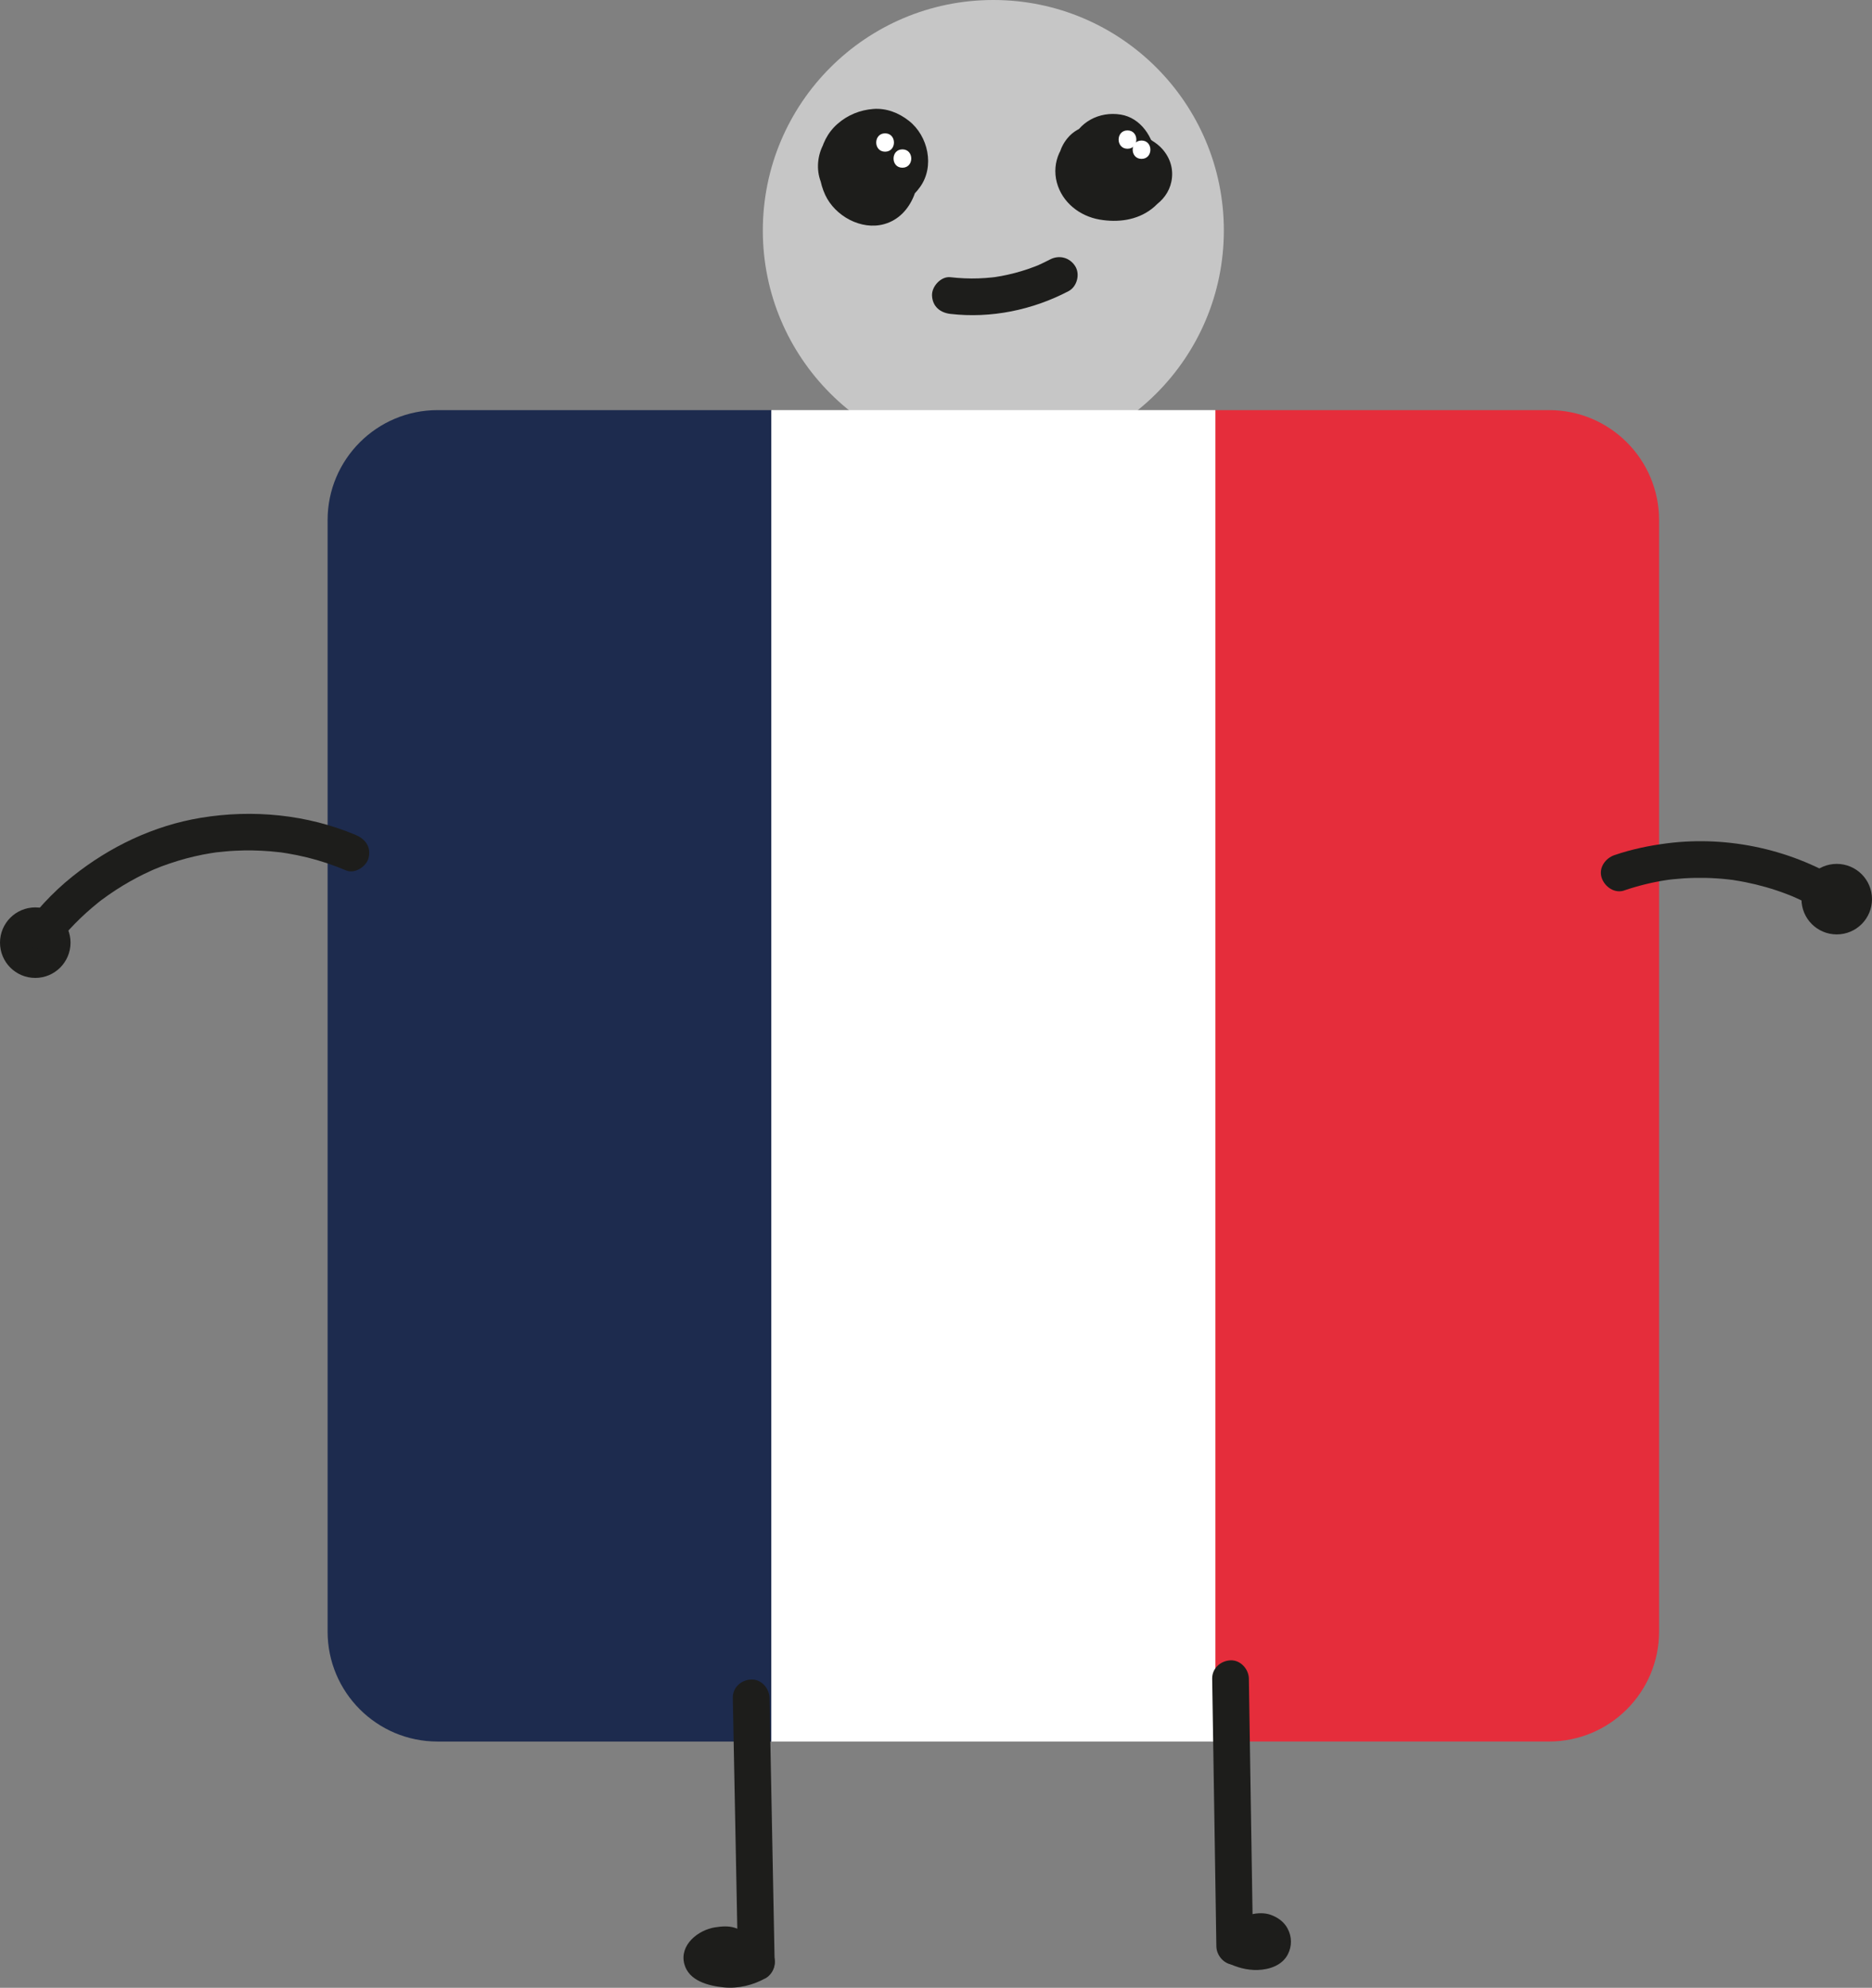 <?xml version="1.0" encoding="UTF-8"?>
<svg id="Calque_2" xmlns="http://www.w3.org/2000/svg" viewBox="0 0 510.17 541.74">
  <rect x="0" y="0" width="510.17" height="541.74" fill="#808080" stroke="none"/>
  <defs>
    <style>
      .cls-1 {
        fill: #1d2b4e;
      }

      .cls-2 {
        fill: #fff;
      }

      .cls-3 {
        stroke: #1d1d1b;
        stroke-miterlimit: 10;
        stroke-width: 8px;
      }

      .cls-3, .cls-4 {
        fill: #1d1d1b;
      }

      .cls-5 {
        fill: #e52d3b;
      }

      .cls-6 {
        fill: #c6c6c6;
      }
    </style>
  </defs>
  <g id="France">
    <circle class="cls-6" cx="270.71" cy="62.82" r="62.82"/>
    <g>
      <path class="cls-1" d="M119.24,111.77h91.08v362.86h-91.08c-16.54,0-29.96-13.43-29.96-29.96V141.73c0-16.54,13.43-29.96,29.96-29.96Z"/>
      <path class="cls-5" d="M331.1,111.77h91.08c16.54,0,29.96,13.43,29.96,29.96v302.93c0,16.54-13.43,29.96-29.96,29.96h-91.08V111.77h0Z"/>
      <rect class="cls-2" x="210.19" y="111.77" width="121.04" height="362.86"/>
    </g>
    <g id="Bras_Gauche">
      <path class="cls-4" d="M96.96,227.56c-13.28-5.59-28.04-7.02-42.22-4.68-12.85,2.12-24.83,7.86-34.96,15.96-5.57,4.45-10.37,9.73-14.49,15.55-1.52,2.14-.45,5.65,1.79,6.84,2.57,1.36,5.22.49,6.84-1.79.45-.64.92-1.28,1.39-1.91.55-.74.04-.06-.06.08.24-.31.49-.62.74-.92.95-1.17,1.94-2.31,2.96-3.42,1.96-2.12,4.04-4.12,6.24-5.98.55-.47,1.11-.93,1.67-1.38.02-.01,1.03-.81.42-.34s.41-.31.43-.32c1.26-.94,2.55-1.84,3.87-2.7,2.42-1.57,4.93-3,7.51-4.27.59-.29,1.18-.57,1.78-.84.28-.13,2.11-.94.97-.44,1.44-.62,2.92-1.17,4.41-1.67,2.94-1,5.94-1.81,8.98-2.41.73-.14,1.45-.27,2.18-.39.44-.07.88-.14,1.31-.2,1.41-.22-.66.06.21-.03,1.69-.17,3.38-.36,5.08-.44,3.25-.17,6.51-.11,9.75.16.88.07,1.77.17,2.65.27,1.47.16-1.03-.17.43.06.44.07.88.13,1.32.2,1.9.31,3.78.7,5.65,1.16,3.59.89,7.1,2.07,10.51,3.51,2.42,1.02,5.6-1.09,6.15-3.49.67-2.93-.9-5.06-3.49-6.15h0Z"/>
    </g>
    <g id="Bras_Droit">
      <path class="cls-4" d="M442.63,242.68c3.74-1.27,7.59-2.23,11.49-2.82.2-.03.4-.06.61-.09.75-.12-.87.1-.11.01.47-.05.95-.11,1.42-.16.95-.1,1.9-.18,2.85-.24,1.97-.12,3.95-.16,5.92-.12s3.95.17,5.92.38c.47.05.95.11,1.42.17.59.07-.27-.04-.32-.04.25,0,.56.08.81.12,1.01.16,2.02.33,3.02.53,3.81.76,7.56,1.83,11.18,3.21.51.19,1.01.4,1.52.6.87.35.1.04-.06-.03.31.14.62.27.94.41.99.45,1.98.91,2.95,1.41,2.01,1.02,3.95,2.14,5.85,3.36,2.21,1.41,5.61.53,6.84-1.79,1.31-2.48.56-5.33-1.79-6.84-14.25-9.13-31.89-13.05-48.67-10.93-4.92.62-9.74,1.63-14.44,3.23-2.47.84-4.36,3.47-3.49,6.15.79,2.45,3.5,4.39,6.15,3.49h0Z"/>
    </g>
    <g id="Jambe_Gauche">
      <g>
        <path class="cls-4" d="M199.71,462.72c.36,18.65.72,37.31,1.09,55.96l.31,15.99c.05,2.61,2.26,5.12,5,5s5.05-2.2,5-5c-.36-18.65-.72-37.31-1.09-55.96-.1-5.33-.21-10.66-.31-15.99-.05-2.61-2.26-5.12-5-5s-5.05,2.2-5,5h0Z"/>
        <path class="cls-4" d="M203.65,530.47c-.5.28-1,.53-1.52.76l1.19-.5c-1.2.5-2.45.84-3.74,1.03l1.33-.18c-1.37.18-2.75.19-4.12.01l1.33.18c-1.29-.18-2.53-.52-3.74-1.02l1.19.5c-.39-.17-.75-.37-1.09-.63l1.01.78c-.11-.09-.2-.18-.29-.29l.78,1.01c-.09-.1-.16-.22-.22-.34l.5,1.19c-.06-.13-.11-.26-.14-.4l.18,1.33c-.03-.14-.03-.28-.02-.42l-.18,1.33c.03-.23.08-.41.16-.62l-.5,1.19c.1-.21.21-.39.35-.58l-.78,1.01c.2-.24.42-.46.66-.66l-1.01.78c.52-.4,1.08-.7,1.67-.96l-1.19.5c.69-.28,1.39-.47,2.13-.58l-1.33.18c.68-.08,1.38-.11,2.06-.02l-1.33-.18c.43.07.83.22,1.23.39l-1.19-.5c1.93.83,3.74,2.02,5.4,3.3l-1.01-.78c.42.32.83.65,1.21,1.03,1.86,1.84,5.24,2,7.07,0s1.99-5.11,0-7.07c-1.61-1.6-3.64-2.93-5.6-4.07-1.19-.69-2.45-1.31-3.76-1.75-1.75-.59-3.63-.43-5.41-.16-4.62.7-9.8,4.77-8.44,9.98,1.21,4.65,6.62,5.98,10.78,6.4,3.91.4,8.01-.62,11.42-2.54,2.28-1.29,3.24-4.59,1.79-6.84s-4.4-3.17-6.84-1.79h0Z"/>
      </g>
    </g>
    <g id="Jambe_Droite">
      <g>
        <path class="cls-4" d="M330.35,457.5c.3,18.9.59,37.8.89,56.7.08,5.41.17,10.82.25,16.24.04,2.61,2.27,5.12,5,5s5.04-2.2,5-5c-.3-18.9-.59-37.8-.89-56.7l-.25-16.24c-.04-2.61-2.27-5.12-5-5s-5.04,2.2-5,5h0Z"/>
        <path class="cls-4" d="M334.38,534.86c2.58,1.33,5.47,2.12,8.39,2.03,3.16-.1,6.66-1.25,8.2-4.26,1.16-2.27,1.12-4.8-.07-7.04-.98-1.85-2.67-3.03-4.59-3.73-1.63-.59-3.61-.53-5.28-.12-.86.21-1.68.64-2.4,1.15-1.59,1.13-3.04,2.44-4.58,3.64l1.01-.78c-.22.17-.44.34-.69.48-1.08.61-1.97,1.79-2.3,2.99s-.18,2.79.5,3.85,1.71,2.01,2.99,2.3,2.65.18,3.85-.5c.92-.52,1.72-1.26,2.53-1.93.71-.59,1.41-1.18,2.14-1.75l-1.01.78c.47-.37.96-.75,1.51-1l-1.19.5c.27-.11.56-.15.85-.19l-1.33.18c.38-.04.75-.04,1.13,0l-1.33-.18c.38.05.73.14,1.08.28l-1.19-.5c.23.11.45.23.65.39l-1.01-.78c.19.15.35.32.5.5l-.78-1.01c.14.19.26.39.36.61l-.5-1.19c.09.22.15.44.19.67l-.18-1.33c.02.19.02.36,0,.55l.18-1.33c-.03.18-.07.36-.13.53l.5-1.19c-.09.2-.19.38-.32.55l.78-1.01c-.14.17-.28.31-.45.44l1.01-.78c-.25.19-.51.33-.8.46l1.19-.5c-.47.19-.95.31-1.45.38l1.33-.18c-.94.12-1.89.09-2.83-.03l1.33.18c-1.04-.14-2.04-.41-3.01-.81l1.19.5c-.32-.14-.63-.28-.94-.44-1.19-.61-2.53-.87-3.85-.5-1.16.32-2.42,1.22-2.99,2.3-.61,1.16-.92,2.57-.5,3.85.39,1.2,1.14,2.39,2.3,2.99h0Z"/>
      </g>
    </g>
    <g id="Main_Gauche">
      <circle class="cls-3" cx="9.61" cy="256.91" r="5.61"/>
    </g>
    <g id="Main_Droite">
      <circle class="cls-3" cx="500.56" cy="245.05" r="5.61"/>
    </g>
    <g id="Reflet_Oeil_D1">
      <path class="cls-4" d="M259,85.55c11.06,1.28,22.37-1.05,32.21-6.2,2.32-1.22,3.21-4.64,1.79-6.84-1.52-2.36-4.36-3.09-6.84-1.79-1.1.58-2.22,1.1-3.35,1.62-.7.32.7-.27-.02,0-.27.1-.54.22-.81.32-.61.24-1.23.46-1.85.67-2.35.8-4.76,1.43-7.2,1.89-.57.11-1.15.2-1.73.29-.51.08-.44.05.03,0-.29.03-.58.07-.87.1-1.23.13-2.47.22-3.71.26-2.56.09-5.11-.03-7.65-.32s-5.11,2.51-5,5c.13,2.97,2.21,4.68,5,5h0Z"/>
      <g>
        <path class="cls-4" d="M238.61,52.53c3.5,1.2,7.57-.17,10.04-2.81,2.77-2.96,3.71-7.17,2.11-10.95-2.89-6.85-11.85-9.52-17.96-5.15-2.76,1.97-5.05,4.88-5.62,8.3-.67,4.01.41,7.61,2.98,10.71,2.22,2.69,5.59,4.21,9.02,4.5s6.92-1.28,9.37-3.63c5.04-4.83,5.5-13.01.46-18s-13.06-5.35-18.06-.35-5.13,14.06.65,18.74c3.15,2.55,6.86,3.61,10.86,2.83,3.45-.68,6.31-2.99,8.3-5.78,4-5.59,2.21-13.86-3.04-18-2.77-2.19-6.16-3.52-9.75-3.24s-6.97,1.64-9.74,4.08c-5.45,4.77-6.26,13.02-3.34,19.33,2.67,5.77,9.82,9.73,16.09,7.97,3.87-1.08,6.59-4.03,8.07-7.66,1.36-3.32,1.04-7.1-.33-10.36-2.76-6.54-10.05-11.27-17.23-9.45s-10.68,10.68-7.23,17.19c1.57,2.96,4.78,5.27,8.05,5.95,3.91.81,7.58-.08,10.68-2.59,2.68-2.17,4.46-5.96,4.11-9.42-.42-4.04-2.82-7.48-6.6-9.07-3.55-1.5-7.56-.76-10.35,1.9-2.18,2.08-3.48,5.42-3.24,8.42.28,3.51,2.11,6.76,5.32,8.4s6.82,1.76,10.07.39c3.58-1.51,6.54-4.83,6.6-8.88.07-4.68-3.63-8.53-8.21-8.91-4.09-.34-7.68,2.6-8.93,6.33-.83,2.48.96,5.57,3.49,6.15,2.76.63,5.26-.84,6.15-3.49-.42,1.26-.36.71-.12.35.36-.54-.86.99-.2.3.43-.45.09.29-.39.29,0,0,.42-.21.47-.26l-.7.31c.17-.05.34-.1.51-.13-.07.04-1.33.11-.54.13-1.35-.03-.91-.19-.55-.05-.75-.36-.9-.42-.43-.18l.23.15-.58-.43c.27.29.26.26-.02-.09-.48-.82-.02.15.07.19-.07-.03-.42-1.21-.2-.42s-.04-.44-.05-.51c.04.96.32-.96.09-.37-.32.83-.15-.03.11-.19.05-.03-.35.52-.34.53.46-.58.53-.69.21-.33l-.18.18c-.6.67.84-.47.31-.22-.19.09-.36.24-.55.34-.14.08-.33.14-.46.23.9-.63.89-.33.47-.23-.21.05-.42.11-.63.17-.54.16-.69-.16.43-.03-.36-.04-.94-.05-1.29,0,1.03-.16,1.02.21.44.04-.2-.06-.41-.11-.61-.17-.46-.11-.28-.38.49.23-.11-.09-.31-.16-.45-.23-.15-.08-.85-.58-.12-.04s.07,0-.06-.12c-.35-.31-.06-.49.31.43-.07-.17-.23-.46-.36-.6.67.81.33,1,.21.44-.02-.07-.18-.53-.14-.56.07-.05.08,1.44.1.63,0-.16-.01-.31,0-.47,0-.2.1-1.01-.03-.04s0,.17.05-.03c.04-.15.1-.3.14-.45.22-.83-.58,1.05-.14.33.1-.16.2-.34.29-.5.28-.51.52-.2-.3.37.09-.07.25-.25.32-.33.45-.52-.41.32-.49.35.13-.05.37-.21.48-.3.42-.36-1.29.37-.46.19.12-.03.35-.07.45-.12-.86.09-1.09.12-.67.1.14,0,.28,0,.42,0-.81.17-1.03-.2-.37-.03.72.19.14.33-.28-.17.06.08.44.24.5.27.69.36-.27-.16-.32-.29.07.16.39.35.52.49.59.61-.16.18-.15-.24,0,.06.29.47.3.49.5.8-.28-1.06-.06-.15.01.06.08.47.14.55l-.1-.76c.01.2.02.39.01.59.03.45-.3.56.09-.46-.06.17-.08.39-.13.57-.04.13-.29,1.08-.05.22.22-.79-.04,0-.15.19-.1.16-.24.33-.32.49.47-.95.41-.5.01-.11,0,0-.43.34-.44.4.07-.38.91-.63.17-.17-.13.08-.59.24-.65.36.2-.4,1-.33.37-.17-.23.06-.45.13-.68.18-.75.16-.26-.25.36-.04-.34-.12-1.02-.02-1.4-.03,1.49.04.36.03-.18-.15-.46-.15-.7-.48.28.15-.15-.1-.34-.17-.5-.25-.2-.11-.39-.25-.6-.37-.55-.32.91.88.24.18-.13-.13-.27-.25-.4-.39-.1-.1-.19-.2-.28-.31-.24-.29-.12-.14.36.46-.05-.13-.21-.35-.29-.48-.55-.78.22.9.1.32-.07-.34-.18-.86-.32-1.18.43.98.06.97.09.38.01-.22,0-.46.01-.68,0-.52.3-.28-.08.51.1-.21.12-.58.19-.8.03-.11.17-.39.17-.52-.02.86-.46.87-.11.32.12-.19.23-.39.35-.59.27-.47.32.03-.29.36.11-.06.27-.3.37-.4l.2-.19c.39-.34.27-.24-.38.27.11-.02.39-.25.46-.29.13-.07.26-.14.4-.2.35-.16.18-.09-.52.22.21-.02,1.7-.42.75-.23-.88.17.01.03.2.03s.39.01.59.02c.83.02-.37-.02-.45-.08.18.12.66.13.87.19.19.05.39.11.57.17.14.05.29.1.43.15.36.14.19.07-.5-.21.36.26.82.42,1.2.66.13.08.49.43.63.43-.09,0-.92-.79-.31-.22.35.33.69.65,1.01,1,.36.4.28.74-.05-.11.1.26.4.58.55.82.11.19.22.38.33.57.05.1.49,1.09.17.3s.06.22.09.32c.07.21.12.42.18.63-.01-.04.12.64.13.64-.18-.05-.1-1.22-.05-.19.01.27,0,.53,0,.8.03.95.26-1.11.03-.11-.11.45-.24.88-.38,1.33-.2.63.62-1.08.07-.22-.11.17-.2.36-.31.53-.02.04-.34.42-.34.5.05-.54.65-.77.09-.21-.1.1-.54.4-.56.51l.53-.42c-.17.11-.34.22-.52.32-.66.46.25-.12.42-.14-.2.02-.44.16-.64.21s-.48.06-.65.15c.09-.05,1.31-.07.54-.09-.26,0-1.62-.12-.67.03s.03-.01-.13-.05c-.27-.06-.53-.14-.79-.22-.16-.05-.35-.16-.52-.19,1.07.21.78.34.31.1-.38-.2-.73-.42-1.08-.65-.67-.43.28.2.33.27-.11-.17-.38-.32-.53-.46-.34-.31-.69-.89-1.07-1.14.08.05.7,1.01.28.33-.1-.16-.21-.31-.3-.47-.14-.24-.27-.49-.4-.74-.2-.36-.04-.57.14.36-.09-.45-.31-.9-.43-1.34-.06-.25-.11-.51-.17-.76-.22-.95.04,1.13.01.09-.01-.42-.05-.83-.04-1.25,0-.16.13-.82.06-.94.04.06-.23,1.28-.05.4.09-.46.19-.91.33-1.36.03-.11.29-.67.25-.74.12.19-.53,1.09,0,.06.19-.37.42-.71.64-1.07.53-.9-.59.64-.13.16.17-.18.33-.37.5-.55.14-.14.28-.28.43-.41.11-.1.78-.79.19-.17-.56.57.06-.02.23-.12.25-.16.51-.31.78-.45.17-.09.37-.16.54-.26-.95.58-.74.28-.37.17.48-.14.95-.27,1.43-.4.43-.12.62.11-.45.03.23.02.5-.05.74-.06s.49-.01.74,0h.3c.54.06.39.03-.45-.07.34.15.79.15,1.16.26.18.05.97.45.23.04-.78-.43.07.05.19.11.17.09.34.19.5.29s.81.68.21.11c-.63-.6.07.07.17.16.22.2.42.4.62.62.13.14.25.31.38.44-.81-.79-.45-.63-.26-.31.14.23.51,1.13.72,1.26-.06-.04-.43-1.19-.17-.39.06.18.13.36.18.55.08.28.14.56.2.84.22.9-.01-1.18-.04-.19,0,.33-.11.85-.02,1.15-.2-.72.18-1.03.01-.33-.06.24-.14.46-.2.7-.1.39-.41.54.18-.39-.1.16-.17.35-.26.52-.12.21-.24.42-.38.62-.66,1,.67-.63-.02.02-.19.18-.77.58-.83.81.12-.42.89-.63.2-.17-.2.13-.4.26-.62.38-.16.09-.37.16-.51.26.84-.58.81-.29.4-.18-.23.07-.45.15-.69.2-1.18.29,1.03.02.06.03-.34,0-.85-.1-1.15-.01.71-.2,1.04.18.32,0-.24-.06-.46-.14-.7-.21-.45-.13-.34-.39.39.17-.14-.11-.36-.18-.51-.27-.21-.12-.41-.26-.61-.39-.4-.25.91.8.11.04-.18-.17-.34-.35-.51-.52-.58-.57.23.21.23.33,0-.08-.67-1.21-.74-1.25.09.06.4,1.17.18.38-.05-.19-.12-.37-.16-.56-.04-.15-.29-1.1-.06-.2.21.84.03-.1.04-.35.02-.64.31-.52-.09.32.07-.14.08-.43.11-.57.06-.24.12-.47.2-.7.26-.78.28,0-.12.25.22-.14.44-.77.58-1.01.49-.87-.62.66-.16.2.2-.21.39-.43.61-.63.6-.56.25.12-.22.14.08,0,.45-.3.49-.32.17-.1.99-.41.17-.14s.01.01.16-.03c.17-.05.34-.08.51-.13.73-.22-.46.07-.56.05.4.05,1.03.01,1.43,0,.64-.03-1.34-.29-.42-.05.17.05.34.07.51.12s.34.1.5.15c.66.22.49.51-.22-.11.25.22.64.33.93.51.14.09.84.62.14.07s.06.07.19.21c.16.15.3.32.46.47.33.33.07.46-.29-.4.12.3.42.75.61,1,.37.48-.39-1.24-.15-.35.05.17.11.33.15.5s.2,1.07.06.15-.03.09-.03.31-.07.48-.04.69c-.02-.09.25-1.28.04-.51-.07.25-.55,1.52-.17.72s-.24.43-.38.65c-.09.15-.65.83-.09.18s-.12.11-.24.24c-.38.4-1.33.93-.14.24-.36.21-.69.47-1.06.66-.65.34-.34-.14.31-.11-.11,0-.44.15-.53.17-.22.06-.45.1-.68.15-.48.11,1.34-.09.21-.08-.19,0-.54-.09-.71-.03.1-.03,1.27.26.49.05-.24-.06-1.57-.53-.76-.18s-.46-.27-.67-.41c-.12-.07-.33-.27-.47-.33.63.5.74.57.35.24-.11-.1-.21-.2-.31-.3-.11-.12-.35-.48-.49-.53.08.03.7,1.02.26.33-.23-.36-.43-.73-.64-1.11-.31-.57.36,1.23.14.27-.04-.18-.11-.36-.15-.55-.04-.15-.05-.41-.11-.56.1.86.14,1.02.1.47,0-.14,0-.29,0-.43.02-.71.31-.36-.08.34.07-.12.09-.44.12-.56.05-.18.11-.36.16-.54.25-.95-.44.84-.12.27.21-.38.41-.75.65-1.11.45-.7-.18.31-.26.33.16-.04.44-.48.59-.63l.21-.19c.4-.34.28-.26-.34.24.13-.04.38-.26.47-.32.2-.12,1.46-.84.67-.39-.72.41,0,.03.21-.03.17-.05.39-.07.55-.13-.95.37-.95.07-.48.07.29,0,.58,0,.87,0,1,0-.96-.23-.33-.04.23.07.47.13.7.19.78.19-.3-.08-.38-.19.1.13.49.25.64.34s.45.38.61.39c-.12-.01-.9-.81-.34-.23.13.13.27.28.41.41.7.64-.5-.89-.09-.11.11.21.23.41.34.62.32.56-.36-1.23-.15-.27.02.09.07.45.13.55-.41-.68-.06-1.05-.1-.35-.04.65.36-1.31.06-.39-.03.1-.16.44-.15.52-.07-.64.49-.94.18-.45-.13.2-.35.47-.43.69.28-.79.6-.74.16-.29s-.48.06.29-.17c-.21.06-1.42.85-.58.38.91-.5-.14-.03-.16-.02.09-.08,1.31-.03.55-.08-.11,0-.4-.04-.52-.02.92-.18,1.01.18.29-.06-2.48-.85-5.58.97-6.15,3.49-.63,2.78.84,5.25,3.49,6.15h0Z"/>
        <path class="cls-2" d="M241.21,41.34c3.22,0,3.22-5,0-5s-3.22,5,0,5h0Z"/>
        <path class="cls-2" d="M245.93,45.71c3.22,0,3.22-5,0-5s-3.22,5,0,5h0Z"/>
      </g>
      <g>
        <path class="cls-4" d="M305.55,32.58c-5.27-1.78-11.03.9-14.01,5.35s-2.33,10.64.69,14.77c3.3,4.52,8.76,6.93,14.35,6.31s11.45-3.69,12.65-9.51c.67-3.27-.26-6.38-2.44-8.86-1.68-1.9-3.94-3.03-6.24-3.97-5.15-2.11-11.03-3.01-16.22-.63s-7.78,8.19-6.32,13.68,6.29,9.2,11.66,10.12c4.93.85,10.15.22,14.21-2.91,2.05-1.58,3.67-3.68,4.33-6.23.77-2.98.22-6.1-1.27-8.76-2.52-4.54-7.86-7.23-12.85-7.96-4.63-.68-10.07-.17-13.23,3.75-2.06,2.55-2.87,5.62-2.17,8.85.52,2.4,1.99,4.75,3.85,6.34,4.39,3.75,10.13,4.18,15.26,1.72,4.48-2.14,7.57-7.19,7.06-12.18s-3.94-10.34-9.42-11.23c-5.84-.95-11.55,2.02-13.58,7.7-1.87,5.21.47,11.72,5.44,14.28s13.09,1.75,15.58-4.14c1.38-3.26.25-7.33-3.11-8.89-3.06-1.42-6.52-1.05-9.07,1.23-2.03,1.82-2.87,4.53-3.24,7.14-.19,1.39-.24,2.59.5,3.85.61,1.04,1.8,2.03,2.99,2.3,2.69.61,5.35-.81,6.15-3.49.29-.98.58-1.96.87-2.94.56-1.89-.33-4.8-2.3-5.65-2.59-1.11-5.18-2.22-7.78-3.33-1.29-.55-2.44-.89-3.85-.5-1.16.32-2.42,1.22-2.99,2.3-1.13,2.15-.77,5.74,1.79,6.84s5.18,2.22,7.78,3.33l-2.3-5.65c-.29.98-.58,1.96-.87,2.94l9.64,2.66c.1-.75.21-1.5.41-2.23.04-.15.11-.31.14-.46.14-.63-.48.85-.14.32.04-.06.23-.35.23-.41.02.15-.72.95-.09.17.35-.43-.52.41-.53.41-.04.02-1.27.4-.56.24.8-.18-1.24.06-.42.05.76,0-.64-.1-.65-.1.2.04.57.21-.18-.12-.44-.19-.71-.42-1.02-.8-.61-.74-.92-1.77-.7-2.73.04-.17.37-1.1.68-1.21-.08.03-.26.25-.32.32-.42.46.84-.5.29-.25-.13.06-.26.15-.39.22-.45.26-.38-.1.38-.15-.18.01-.39.13-.56.17s-.42.06-.58.12c0,0,1.11-.07.6-.09-.34-.01-.69,0-1.03,0-.85,0,1.17.26.02-.03-.14-.04-.28-.08-.43-.12-.84-.22.75.41.24.12-.24-.14-.63-.45-.89-.52.02,0,.77.69.43.33-.1-.11-.22-.2-.32-.3-.03-.03-.31-.41-.39-.44.06.02.55.84.35.41-.08-.17-.19-.36-.3-.51-.33-.47.31.94.15.39-.1-.33-.2-.66-.29-.99-.22-.85.05,1.13.02,0-.01-.31.11-.74.04-1.03,0,.03-.22,1.07-.06.6.08-.22.13-.48.19-.71.2-.79-.54.98.04-.01.54-.94-.56.5-.02-.04.19-.19.45-.38.61-.6-.56.74-.73.49-.33.27.21-.12.41-.25.62-.36.97-.5-.78.2,0,.01.26-.06.59-.11.84-.21-.89.35-.96.08-.48.07.14,0,.29-.01.43-.01.19,0,.38.02.57.02.58,0-1.03-.24-.48-.06.28.09.67.24.96.28-.13-.02-1.05-.57-.44-.16.11.07.23.15.35.21s.22.18.33.23c-.88-.33-.71-.62-.39-.27.09.1.19.19.28.28.6.57-.09.01-.18-.29.08.25.37.58.5.8.55.89-.23-.82,0-.08.08.26.17.52.24.78.02.1.05.43.12.53-.07-.12-.09-1.22-.07-.52,0,.32.01.63.02.95.01,1.13.25-.89.03-.12-.08.28-.23.63-.25.92-.04.44.21-.52.25-.56-.14.17-.23.45-.34.64-.07.13-.16.24-.23.37-.43.71.17-.3.26-.32-.2.04-.53.57-.71.73-.8.73.71-.42-.02.02-.33.2-.67.39-1.01.59-.14.08-.64.28.06-.01s.1-.05-.09.01c-.33.11-.66.2-.99.27-.14.03-.29.05-.43.08-.52.12.63-.08.6-.08-.35-.06-.81.04-1.17.03-.12,0-.45-.07-.58-.04,0,0,1.09.21.6.07-.32-.1-.65-.16-.97-.26-.81-.25.96.5,0-.03-.23-.13-1.23-.82-.59-.34s-.2-.21-.36-.39c-.1-.1-.19-.22-.29-.32-.44-.44.57.86.25.33-.17-.28-.35-.56-.51-.85-.08-.14-.29-.63.02.09.35.8.02-.03-.02-.18-.03-.12-.04-.29-.09-.4-.18-.41.12.59.09.66.03-.07.07-1.47-.04-.41-.09.86-.05.19.05,0,.26-.48-.32.6-.26.54.07-.07.22-.4.25-.47.26-.58-.17.26-.34.37.19-.14.46-.45.62-.64.39-.44-.94.58-.41.32.11-.05.22-.14.32-.2.11-.07.38-.16.45-.24-.02.02-1.05.34-.59.25.34-.07.68-.23,1.02-.31.13-.03.27-.05.4-.09.77-.2-.43.06-.51.05.31.02.67-.06.98-.07.71-.02,1.41.08,2.12.09.03,0-1.14-.22-.63-.08.13.04.28.05.41.07.32.06.63.13.94.21.38.1.75.21,1.12.32s.93.47,1.3.46c-.11,0-1.06-.5-.25-.1.15.08.31.15.46.23.35.18.7.38,1.04.59.14.09.28.2.42.28.57.34-.68-.62-.2-.16.31.31.63.64.95.93.42.39-.34-.37-.27-.37.04,0,.38.57.37.55.1.17.7,1.3.33.57-.34-.68.09.44.14.64.04.15.16.73,0-.03-.16-.8-.05.13-.05.3,0,.9.27-.88,0-.15-.02.04-.17.43-.16.51,0-.03.51-.96.25-.59-.1.14-.44.61-.46.79.01-.09.84-.94.3-.39-.12.13-.24.26-.36.39-.16.16-.98.84-.31.31s-.2.1-.4.22c-.28.16-.59.29-.87.45-.42.26.54-.22.55-.22-.22.02-.46.17-.67.24-.59.2-1.19.33-1.8.45-.83.17,1.19-.07.07-.02-.4.02-.79.04-1.19.04s-.78-.03-1.17-.05-.76-.23.33.06c-.16-.04-.33-.05-.49-.08-.22-.04-2.39-.44-2.39-.67,0-.04,1.15.57.29.11-.14-.08-.29-.15-.44-.23s-.99-.51-.97-.61c0-.05.76.67.36.28-.15-.15-.32-.28-.48-.44-.11-.11-.21-.22-.31-.32-.61-.62.43.69.13.18-.18-.3-.37-.6-.55-.91-.44-.76.28.93.02.08-.1-.34-.18-.68-.28-1.01-.19-.63.07,1.09.05.44,0-.2-.03-.39-.03-.59s.02-.39.02-.59c0-.51-.06.59-.08.6.05-.05.48-1.39.09-.53-.41.91.3-.46.3-.47.02.03-.69.78-.33.41.17-.17.35-.36.52-.54.11-.12.54-.42-.05,0-.62.45-.05.05.11-.05.27-.17.71-.31.93-.52,0,0-.99.36-.49.21.15-.04.29-.11.44-.15.39-.13.79-.21,1.19-.3.86-.19-.35.09-.42.05.1.05.48-.03.59-.04.46-.02.92,0,1.38.02.19.01.65,0,.78.07,0,0-.95-.18-.35-.03.51.13,1.04.21,1.55.34.88.22,1.75.49,2.62.78.32.11.64.23.95.34.15.05.64.27-.05-.03-.78-.34.04.03.21.11.59.28,1.17.81,1.77,1.02-.01,0-.78-.71-.45-.35.09.1.22.18.32.28.13.12.26.27.39.39.5.45-.24-.21-.27-.38.01.07.65,1.27.27.34s-.01.33.06.44c0-.02-.23-1.34-.11-.46.02.15-.06.76.03-.09.08-.76.02-.28-.02-.1-.22.91.42-.69.13-.25-.08.12-.15.26-.21.39-.35.69.15-.18.27-.28-.26.22-.48.54-.73.78-.81.76.63-.35-.08.09-.36.22-.71.43-1.08.63-.14.07-.65.29.03,0,.72-.3.05-.03-.13.03-.37.12-.74.23-1.12.32-.32.08-.67.09-.99.19,1.01-.31.73-.08.33-.07-.22,0-.45.03-.67.03-.39,0-.78,0-1.17-.03-.2-.01-.95-.07-.16,0,.73.06.17.02,0-.02-.37-.1-.75-.17-1.12-.29-.16-.05-.31-.11-.47-.16-1.01-.33.64.37.13.05-.32-.2-.67-.39-1.01-.57-.77-.42.74.69-.13-.08-.27-.24-.51-.5-.76-.76-.1-.11-.44-.54,0,.03.51.67-.09-.16-.14-.25-.17-.26-.3-.53-.46-.8-.41-.73.33.99-.03-.08-.12-.34-.2-.68-.29-1.03-.1-.39.05-.72.03.43,0-.2-.04-.4-.05-.6-.01-.35.02-.7.03-1.06,0-.53-.08.58-.08.58.07-.13.09-.43.14-.59.04-.15.1-.29.13-.44.15-.63-.49.94-.18.4.19-.33.38-.65.57-.97.26-.43-.36.46-.35.45.12-.08.27-.3.38-.42.14-.14,1.03-.9.35-.35s.27-.14.44-.23c.12-.07.26-.12.38-.2.45-.27-1.19.36-.28.13.27-.07.54-.14.81-.23.76-.23-.39.08-.5.05.11.03.3-.03.42-.03.18,0,.38.03.55,0,.44-.08-.58-.08-.64-.11.3.15.76.17,1.08.28,2.48.84,5.57-.96,6.15-3.49.63-2.77-.84-5.25-3.49-6.15h0Z"/>
        <path class="cls-2" d="M307.27,40.54c3.22,0,3.22-5,0-5s-3.22,5,0,5h0Z"/>
        <path class="cls-2" d="M311.1,43.3c3.22,0,3.22-5,0-5s-3.22,5,0,5h0Z"/>
      </g>
    </g>
  </g>
</svg>
